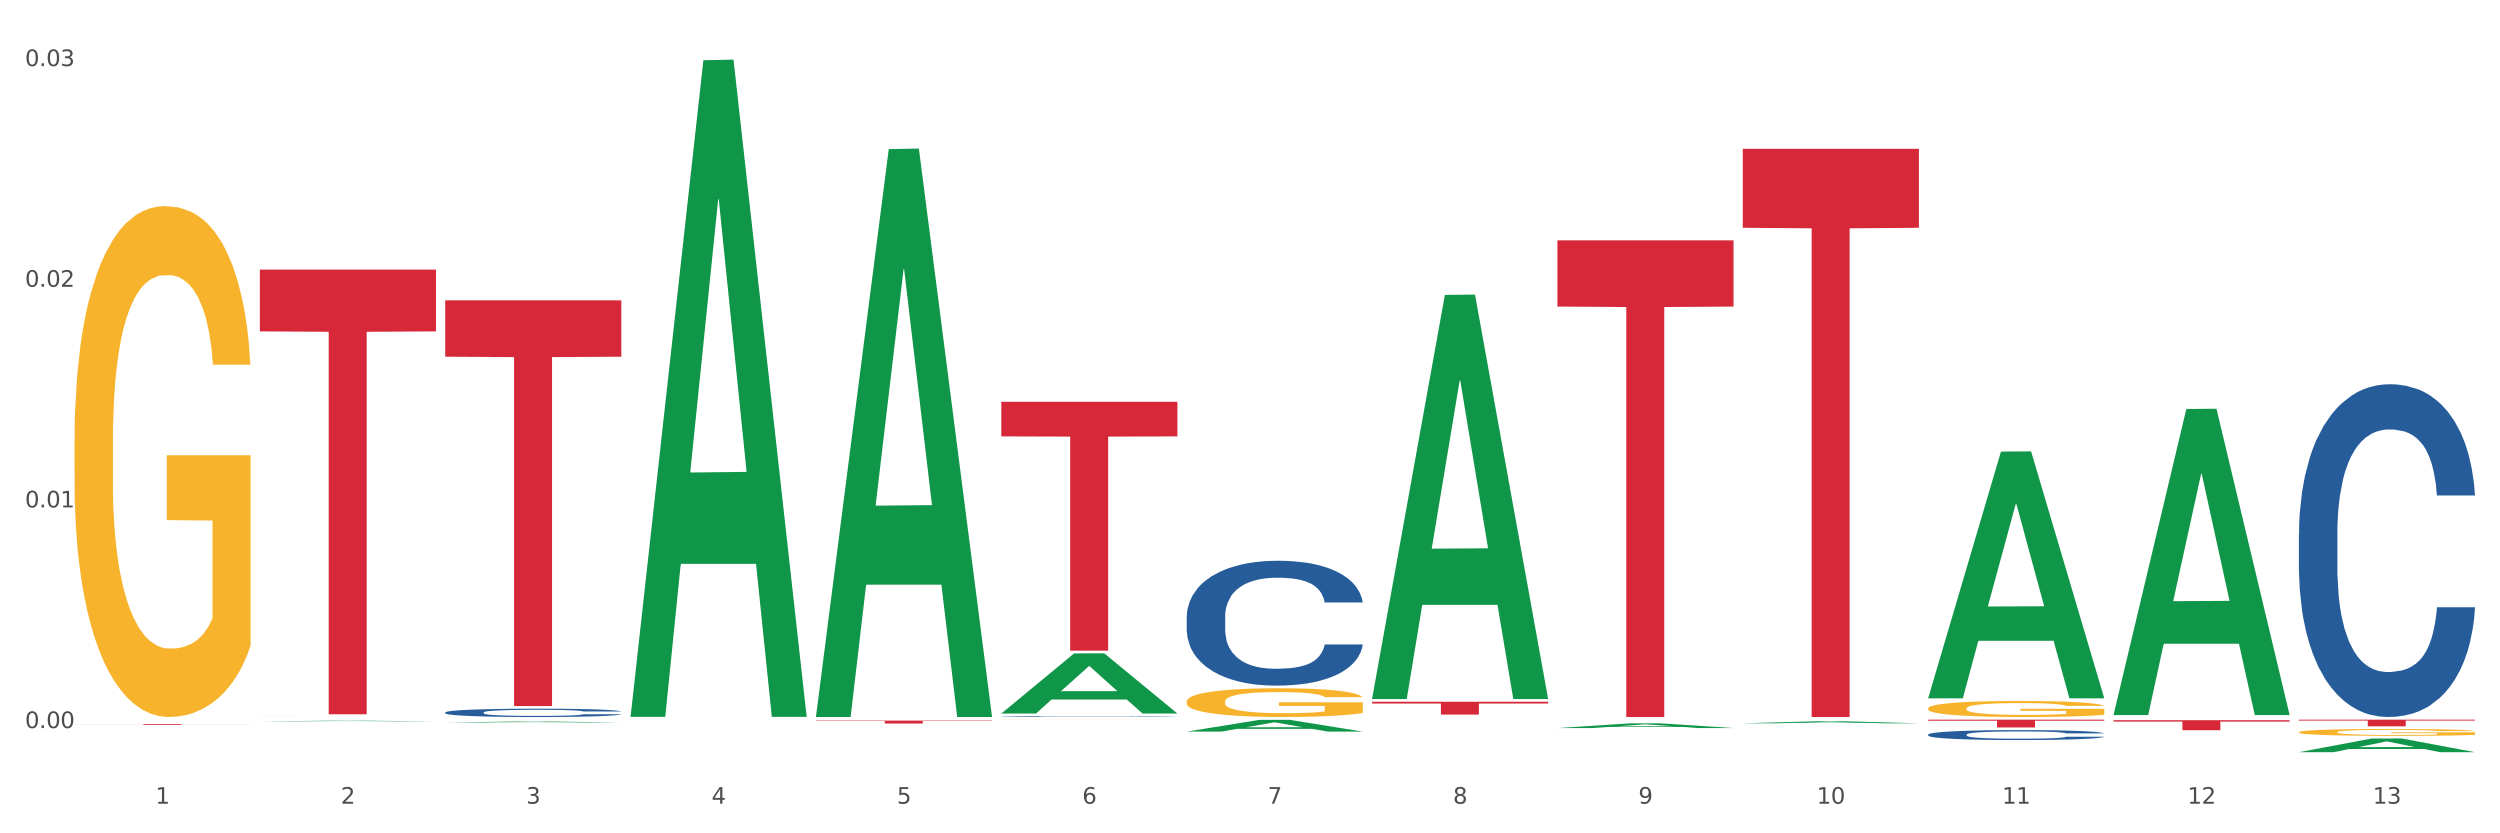 <?xml version="1.0" encoding="utf-8" standalone="no"?>
<!DOCTYPE svg PUBLIC "-//W3C//DTD SVG 1.1//EN"
  "http://www.w3.org/Graphics/SVG/1.1/DTD/svg11.dtd">
<svg xmlns:xlink="http://www.w3.org/1999/xlink" width="1080pt" height="360pt" viewBox="0 0 1080 360" xmlns="http://www.w3.org/2000/svg" version="1.1">
 <rect x="0" y="0" width="1080" height="360" fill="#333333" stroke="none"/>
 <defs>
  <style type="text/css">*{stroke-linejoin: round; stroke-linecap: butt}</style>
 </defs>
 <g id="figure_1">
  <g id="patch_1">
   <path d="M 0 360 
L 1080 360 
L 1080 0 
L 0 0 
z
" style="fill: #ffffff; stroke: #ffffff; stroke-linejoin: miter"/>
  </g>
  <g id="axes_1">
   <g id="matplotlib.axis_1">
    <g id="xtick_1">
     <g id="text_1">
      <!-- 1 -->
      <g style="fill: #4d4d4d" transform="translate(67.159 347.204) scale(0.096 -0.096)">
       <defs>
        <path id="DejaVuSans-31" d="M 794 531 
L 1825 531 
L 1825 4091 
L 703 3866 
L 703 4441 
L 1819 4666 
L 2450 4666 
L 2450 531 
L 3481 531 
L 3481 0 
L 794 0 
L 794 531 
z
" transform="scale(0.016)"/>
       </defs>
       <use xlink:href="#DejaVuSans-31"/>
      </g>
     </g>
    </g>
    <g id="xtick_2">
     <g id="text_2">
      <!-- 2 -->
      <g style="fill: #4d4d4d" transform="translate(147.238 347.204) scale(0.096 -0.096)">
       <defs>
        <path id="DejaVuSans-32" d="M 1228 531 
L 3431 531 
L 3431 0 
L 469 0 
L 469 531 
Q 828 903 1448 1529 
Q 2069 2156 2228 2338 
Q 2531 2678 2651 2914 
Q 2772 3150 2772 3378 
Q 2772 3750 2511 3984 
Q 2250 4219 1831 4219 
Q 1534 4219 1204 4116 
Q 875 4013 500 3803 
L 500 4441 
Q 881 4594 1212 4672 
Q 1544 4750 1819 4750 
Q 2544 4750 2975 4387 
Q 3406 4025 3406 3419 
Q 3406 3131 3298 2873 
Q 3191 2616 2906 2266 
Q 2828 2175 2409 1742 
Q 1991 1309 1228 531 
z
" transform="scale(0.016)"/>
       </defs>
       <use xlink:href="#DejaVuSans-32"/>
      </g>
     </g>
    </g>
    <g id="xtick_3">
     <g id="text_3">
      <!-- 3 -->
      <g style="fill: #4d4d4d" transform="translate(227.317 347.204) scale(0.096 -0.096)">
       <defs>
        <path id="DejaVuSans-33" d="M 2597 2516 
Q 3050 2419 3304 2112 
Q 3559 1806 3559 1356 
Q 3559 666 3084 287 
Q 2609 -91 1734 -91 
Q 1441 -91 1130 -33 
Q 819 25 488 141 
L 488 750 
Q 750 597 1062 519 
Q 1375 441 1716 441 
Q 2309 441 2620 675 
Q 2931 909 2931 1356 
Q 2931 1769 2642 2001 
Q 2353 2234 1838 2234 
L 1294 2234 
L 1294 2753 
L 1863 2753 
Q 2328 2753 2575 2939 
Q 2822 3125 2822 3475 
Q 2822 3834 2567 4026 
Q 2313 4219 1838 4219 
Q 1578 4219 1281 4162 
Q 984 4106 628 3988 
L 628 4550 
Q 988 4650 1302 4700 
Q 1616 4750 1894 4750 
Q 2613 4750 3031 4423 
Q 3450 4097 3450 3541 
Q 3450 3153 3228 2886 
Q 3006 2619 2597 2516 
z
" transform="scale(0.016)"/>
       </defs>
       <use xlink:href="#DejaVuSans-33"/>
      </g>
     </g>
    </g>
    <g id="xtick_4">
     <g id="text_4">
      <!-- 4 -->
      <g style="fill: #4d4d4d" transform="translate(307.396 347.204) scale(0.096 -0.096)">
       <defs>
        <path id="DejaVuSans-34" d="M 2419 4116 
L 825 1625 
L 2419 1625 
L 2419 4116 
z
M 2253 4666 
L 3047 4666 
L 3047 1625 
L 3713 1625 
L 3713 1100 
L 3047 1100 
L 3047 0 
L 2419 0 
L 2419 1100 
L 313 1100 
L 313 1709 
L 2253 4666 
z
" transform="scale(0.016)"/>
       </defs>
       <use xlink:href="#DejaVuSans-34"/>
      </g>
     </g>
    </g>
    <g id="xtick_5">
     <g id="text_5">
      <!-- 5 -->
      <g style="fill: #4d4d4d" transform="translate(387.475 347.204) scale(0.096 -0.096)">
       <defs>
        <path id="DejaVuSans-35" d="M 691 4666 
L 3169 4666 
L 3169 4134 
L 1269 4134 
L 1269 2991 
Q 1406 3038 1543 3061 
Q 1681 3084 1819 3084 
Q 2600 3084 3056 2656 
Q 3513 2228 3513 1497 
Q 3513 744 3044 326 
Q 2575 -91 1722 -91 
Q 1428 -91 1123 -41 
Q 819 9 494 109 
L 494 744 
Q 775 591 1075 516 
Q 1375 441 1709 441 
Q 2250 441 2565 725 
Q 2881 1009 2881 1497 
Q 2881 1984 2565 2268 
Q 2250 2553 1709 2553 
Q 1456 2553 1204 2497 
Q 953 2441 691 2322 
L 691 4666 
z
" transform="scale(0.016)"/>
       </defs>
       <use xlink:href="#DejaVuSans-35"/>
      </g>
     </g>
    </g>
    <g id="xtick_6">
     <g id="text_6">
      <!-- 6 -->
      <g style="fill: #4d4d4d" transform="translate(467.554 347.204) scale(0.096 -0.096)">
       <defs>
        <path id="DejaVuSans-36" d="M 2113 2584 
Q 1688 2584 1439 2293 
Q 1191 2003 1191 1497 
Q 1191 994 1439 701 
Q 1688 409 2113 409 
Q 2538 409 2786 701 
Q 3034 994 3034 1497 
Q 3034 2003 2786 2293 
Q 2538 2584 2113 2584 
z
M 3366 4563 
L 3366 3988 
Q 3128 4100 2886 4159 
Q 2644 4219 2406 4219 
Q 1781 4219 1451 3797 
Q 1122 3375 1075 2522 
Q 1259 2794 1537 2939 
Q 1816 3084 2150 3084 
Q 2853 3084 3261 2657 
Q 3669 2231 3669 1497 
Q 3669 778 3244 343 
Q 2819 -91 2113 -91 
Q 1303 -91 875 529 
Q 447 1150 447 2328 
Q 447 3434 972 4092 
Q 1497 4750 2381 4750 
Q 2619 4750 2861 4703 
Q 3103 4656 3366 4563 
z
" transform="scale(0.016)"/>
       </defs>
       <use xlink:href="#DejaVuSans-36"/>
      </g>
     </g>
    </g>
    <g id="xtick_7">
     <g id="text_7">
      <!-- 7 -->
      <g style="fill: #4d4d4d" transform="translate(547.634 347.204) scale(0.096 -0.096)">
       <defs>
        <path id="DejaVuSans-37" d="M 525 4666 
L 3525 4666 
L 3525 4397 
L 1831 0 
L 1172 0 
L 2766 4134 
L 525 4134 
L 525 4666 
z
" transform="scale(0.016)"/>
       </defs>
       <use xlink:href="#DejaVuSans-37"/>
      </g>
     </g>
    </g>
    <g id="xtick_8">
     <g id="text_8">
      <!-- 8 -->
      <g style="fill: #4d4d4d" transform="translate(627.713 347.204) scale(0.096 -0.096)">
       <defs>
        <path id="DejaVuSans-38" d="M 2034 2216 
Q 1584 2216 1326 1975 
Q 1069 1734 1069 1313 
Q 1069 891 1326 650 
Q 1584 409 2034 409 
Q 2484 409 2743 651 
Q 3003 894 3003 1313 
Q 3003 1734 2745 1975 
Q 2488 2216 2034 2216 
z
M 1403 2484 
Q 997 2584 770 2862 
Q 544 3141 544 3541 
Q 544 4100 942 4425 
Q 1341 4750 2034 4750 
Q 2731 4750 3128 4425 
Q 3525 4100 3525 3541 
Q 3525 3141 3298 2862 
Q 3072 2584 2669 2484 
Q 3125 2378 3379 2068 
Q 3634 1759 3634 1313 
Q 3634 634 3220 271 
Q 2806 -91 2034 -91 
Q 1263 -91 848 271 
Q 434 634 434 1313 
Q 434 1759 690 2068 
Q 947 2378 1403 2484 
z
M 1172 3481 
Q 1172 3119 1398 2916 
Q 1625 2713 2034 2713 
Q 2441 2713 2670 2916 
Q 2900 3119 2900 3481 
Q 2900 3844 2670 4047 
Q 2441 4250 2034 4250 
Q 1625 4250 1398 4047 
Q 1172 3844 1172 3481 
z
" transform="scale(0.016)"/>
       </defs>
       <use xlink:href="#DejaVuSans-38"/>
      </g>
     </g>
    </g>
    <g id="xtick_9">
     <g id="text_9">
      <!-- 9 -->
      <g style="fill: #4d4d4d" transform="translate(707.792 347.204) scale(0.096 -0.096)">
       <defs>
        <path id="DejaVuSans-39" d="M 703 97 
L 703 672 
Q 941 559 1184 500 
Q 1428 441 1663 441 
Q 2288 441 2617 861 
Q 2947 1281 2994 2138 
Q 2813 1869 2534 1725 
Q 2256 1581 1919 1581 
Q 1219 1581 811 2004 
Q 403 2428 403 3163 
Q 403 3881 828 4315 
Q 1253 4750 1959 4750 
Q 2769 4750 3195 4129 
Q 3622 3509 3622 2328 
Q 3622 1225 3098 567 
Q 2575 -91 1691 -91 
Q 1453 -91 1209 -44 
Q 966 3 703 97 
z
M 1959 2075 
Q 2384 2075 2632 2365 
Q 2881 2656 2881 3163 
Q 2881 3666 2632 3958 
Q 2384 4250 1959 4250 
Q 1534 4250 1286 3958 
Q 1038 3666 1038 3163 
Q 1038 2656 1286 2365 
Q 1534 2075 1959 2075 
z
" transform="scale(0.016)"/>
       </defs>
       <use xlink:href="#DejaVuSans-39"/>
      </g>
     </g>
    </g>
    <g id="xtick_10">
     <g id="text_10">
      <!-- 10 -->
      <g style="fill: #4d4d4d" transform="translate(784.817 347.204) scale(0.096 -0.096)">
       <defs>
        <path id="DejaVuSans-30" d="M 2034 4250 
Q 1547 4250 1301 3770 
Q 1056 3291 1056 2328 
Q 1056 1369 1301 889 
Q 1547 409 2034 409 
Q 2525 409 2770 889 
Q 3016 1369 3016 2328 
Q 3016 3291 2770 3770 
Q 2525 4250 2034 4250 
z
M 2034 4750 
Q 2819 4750 3233 4129 
Q 3647 3509 3647 2328 
Q 3647 1150 3233 529 
Q 2819 -91 2034 -91 
Q 1250 -91 836 529 
Q 422 1150 422 2328 
Q 422 3509 836 4129 
Q 1250 4750 2034 4750 
z
" transform="scale(0.016)"/>
       </defs>
       <use xlink:href="#DejaVuSans-31"/>
       <use xlink:href="#DejaVuSans-30" transform="translate(63.623 0)"/>
      </g>
     </g>
    </g>
    <g id="xtick_11">
     <g id="text_11">
      <!-- 11 -->
      <g style="fill: #4d4d4d" transform="translate(864.896 347.204) scale(0.096 -0.096)">
       <use xlink:href="#DejaVuSans-31"/>
       <use xlink:href="#DejaVuSans-31" transform="translate(63.623 0)"/>
      </g>
     </g>
    </g>
    <g id="xtick_12">
     <g id="text_12">
      <!-- 12 -->
      <g style="fill: #4d4d4d" transform="translate(944.975 347.204) scale(0.096 -0.096)">
       <use xlink:href="#DejaVuSans-31"/>
       <use xlink:href="#DejaVuSans-32" transform="translate(63.623 0)"/>
      </g>
     </g>
    </g>
    <g id="xtick_13">
     <g id="text_13">
      <!-- 13 -->
      <g style="fill: #4d4d4d" transform="translate(1025.054 347.204) scale(0.096 -0.096)">
       <use xlink:href="#DejaVuSans-31"/>
       <use xlink:href="#DejaVuSans-33" transform="translate(63.623 0)"/>
      </g>
     </g>
    </g>
    <g id="xtick_14"/>
    <g id="xtick_15"/>
    <g id="xtick_16"/>
    <g id="xtick_17"/>
    <g id="xtick_18"/>
    <g id="xtick_19"/>
    <g id="xtick_20"/>
    <g id="xtick_21"/>
    <g id="xtick_22"/>
    <g id="xtick_23"/>
    <g id="xtick_24"/>
    <g id="xtick_25"/>
   </g>
   <g id="matplotlib.axis_2">
    <g id="ytick_1">
     <g id="text_14">
      <!-- 0.00 -->
      <g style="fill: #4d4d4d" transform="translate(10.8 314.535) scale(0.096 -0.096)">
       <defs>
        <path id="DejaVuSans-2e" d="M 684 794 
L 1344 794 
L 1344 0 
L 684 0 
L 684 794 
z
" transform="scale(0.016)"/>
       </defs>
       <use xlink:href="#DejaVuSans-30"/>
       <use xlink:href="#DejaVuSans-2e" transform="translate(63.623 0)"/>
       <use xlink:href="#DejaVuSans-30" transform="translate(95.41 0)"/>
       <use xlink:href="#DejaVuSans-30" transform="translate(159.033 0)"/>
      </g>
     </g>
    </g>
    <g id="ytick_2">
     <g id="text_15">
      <!-- 0.01 -->
      <g style="fill: #4d4d4d" transform="translate(10.8 219.21) scale(0.096 -0.096)">
       <use xlink:href="#DejaVuSans-30"/>
       <use xlink:href="#DejaVuSans-2e" transform="translate(63.623 0)"/>
       <use xlink:href="#DejaVuSans-30" transform="translate(95.41 0)"/>
       <use xlink:href="#DejaVuSans-31" transform="translate(159.033 0)"/>
      </g>
     </g>
    </g>
    <g id="ytick_3">
     <g id="text_16">
      <!-- 0.02 -->
      <g style="fill: #4d4d4d" transform="translate(10.8 123.885) scale(0.096 -0.096)">
       <use xlink:href="#DejaVuSans-30"/>
       <use xlink:href="#DejaVuSans-2e" transform="translate(63.623 0)"/>
       <use xlink:href="#DejaVuSans-30" transform="translate(95.41 0)"/>
       <use xlink:href="#DejaVuSans-32" transform="translate(159.033 0)"/>
      </g>
     </g>
    </g>
    <g id="ytick_4">
     <g id="text_17">
      <!-- 0.03 -->
      <g style="fill: #4d4d4d" transform="translate(10.8 28.56) scale(0.096 -0.096)">
       <use xlink:href="#DejaVuSans-30"/>
       <use xlink:href="#DejaVuSans-2e" transform="translate(63.623 0)"/>
       <use xlink:href="#DejaVuSans-30" transform="translate(95.41 0)"/>
       <use xlink:href="#DejaVuSans-33" transform="translate(159.033 0)"/>
      </g>
     </g>
    </g>
    <g id="ytick_5"/>
    <g id="ytick_6"/>
    <g id="ytick_7"/>
   </g>
   <g id="PolyCollection_1">
    <path d="M 112.254 311.642 
L 112.333 311.642 
L 143.704 311.337 
L 156.723 311.337 
L 188.329 311.642 
L 173.271 311.642 
L 166.448 311.571 
L 134.057 311.571 
L 133.822 311.572 
L 127.234 311.642 
L 112.254 311.642 
L 112.254 311.642 
L 138.135 311.529 
L 162.37 311.528 
L 150.37 311.402 
L 150.213 311.401 
L 150.056 311.402 
L 138.057 311.528 
L 138.135 311.529 
L 112.254 311.642 
z
" clip-path="url(#pd99cf108cb)" style="fill: #109648"/>
    <path d="M 512.65 266.483 
L 512.74 266.434 
L 512.74 265.054 
L 513.01 263.182 
L 513.999 259.734 
L 515.258 257.123 
L 517.416 254.068 
L 518.585 252.788 
L 520.114 251.359 
L 523.261 249.043 
L 526.858 247.073 
L 529.376 245.989 
L 531.264 245.299 
L 535.49 244.068 
L 537.918 243.526 
L 540.436 243.082 
L 542.594 242.787 
L 546.191 242.442 
L 549.069 242.294 
L 552.396 242.245 
L 555.184 242.294 
L 558.871 242.491 
L 564.266 243.082 
L 566.334 243.427 
L 569.122 244.019 
L 571.999 244.807 
L 574.337 245.595 
L 577.035 246.728 
L 579.823 248.206 
L 582.52 250.078 
L 584.409 251.802 
L 585.937 253.625 
L 587.286 255.842 
L 588.275 258.256 
L 588.725 260.276 
L 572.269 260.276 
L 571.819 258.453 
L 570.92 256.482 
L 570.021 255.152 
L 569.032 254.068 
L 567.503 252.837 
L 566.154 252.049 
L 563.906 251.113 
L 561.838 250.521 
L 560.129 250.177 
L 558.061 249.881 
L 553.655 249.585 
L 550.508 249.585 
L 548.529 249.684 
L 546.101 249.93 
L 544.033 250.275 
L 541.605 250.866 
L 539.717 251.507 
L 537.828 252.344 
L 536.749 252.935 
L 535.131 254.019 
L 534.052 254.906 
L 532.613 256.433 
L 531.804 257.517 
L 530.365 260.325 
L 529.735 262.394 
L 529.466 263.823 
L 529.286 265.399 
L 529.286 273.085 
L 529.825 276.533 
L 530.275 278.011 
L 530.994 279.686 
L 532.343 281.854 
L 534.321 283.972 
L 536.39 285.499 
L 538.098 286.435 
L 539.717 287.125 
L 541.335 287.667 
L 543.314 288.159 
L 544.932 288.455 
L 547.36 288.751 
L 550.238 288.898 
L 552.486 288.898 
L 557.072 288.652 
L 559.14 288.406 
L 561.119 288.061 
L 563.277 287.519 
L 564.985 286.928 
L 565.974 286.485 
L 567.593 285.548 
L 568.852 284.563 
L 569.931 283.43 
L 570.65 282.445 
L 571.46 280.967 
L 572.089 279.292 
L 572.269 278.405 
L 588.725 278.405 
L 588.365 280.179 
L 587.736 281.903 
L 586.477 284.218 
L 585.488 285.548 
L 583.959 287.174 
L 582.341 288.554 
L 580.092 290.081 
L 578.024 291.214 
L 575.866 292.199 
L 573.528 293.086 
L 569.302 294.318 
L 567.773 294.662 
L 564.536 295.254 
L 562.018 295.598 
L 558.331 295.943 
L 554.554 296.14 
L 550.598 296.19 
L 547.091 296.091 
L 543.224 295.795 
L 540.796 295.5 
L 538.098 295.057 
L 534.951 294.367 
L 531.983 293.529 
L 529.196 292.544 
L 526.588 291.411 
L 524.16 290.13 
L 521.013 288.012 
L 518.675 285.943 
L 516.966 284.021 
L 515.797 282.396 
L 514.628 280.326 
L 513.999 278.898 
L 513.01 275.449 
L 512.65 272.247 
L 512.65 266.483 
z
" clip-path="url(#pd99cf108cb)" style="fill: #255c99"/>
    <path d="M 432.571 309.556 
L 432.661 309.556 
L 432.661 309.547 
L 432.93 309.535 
L 433.92 309.513 
L 435.179 309.496 
L 437.337 309.476 
L 438.506 309.468 
L 440.034 309.459 
L 443.182 309.444 
L 446.779 309.431 
L 449.297 309.424 
L 451.185 309.42 
L 455.411 309.412 
L 457.839 309.408 
L 460.357 309.405 
L 462.515 309.403 
L 466.112 309.401 
L 468.99 309.4 
L 472.317 309.4 
L 475.105 309.4 
L 478.791 309.402 
L 484.187 309.405 
L 486.255 309.408 
L 489.043 309.411 
L 491.92 309.416 
L 494.258 309.422 
L 496.956 309.429 
L 499.744 309.438 
L 502.441 309.45 
L 504.33 309.462 
L 505.858 309.473 
L 507.207 309.488 
L 508.196 309.503 
L 508.646 309.516 
L 492.19 309.516 
L 491.74 309.504 
L 490.841 309.492 
L 489.942 309.483 
L 488.953 309.476 
L 487.424 309.468 
L 486.075 309.463 
L 483.827 309.457 
L 481.759 309.453 
L 480.05 309.451 
L 477.982 309.449 
L 473.576 309.447 
L 470.429 309.447 
L 468.45 309.448 
L 466.022 309.449 
L 463.954 309.452 
L 461.526 309.455 
L 459.638 309.46 
L 457.749 309.465 
L 456.67 309.469 
L 455.052 309.476 
L 453.973 309.481 
L 452.534 309.491 
L 451.724 309.498 
L 450.286 309.516 
L 449.656 309.53 
L 449.386 309.539 
L 449.207 309.549 
L 449.207 309.599 
L 449.746 309.621 
L 450.196 309.63 
L 450.915 309.641 
L 452.264 309.655 
L 454.242 309.669 
L 456.311 309.678 
L 458.019 309.684 
L 459.638 309.689 
L 461.256 309.692 
L 463.235 309.696 
L 464.853 309.697 
L 467.281 309.699 
L 470.159 309.7 
L 472.407 309.7 
L 476.993 309.699 
L 479.061 309.697 
L 481.039 309.695 
L 483.198 309.691 
L 484.906 309.688 
L 485.895 309.685 
L 487.514 309.679 
L 488.773 309.672 
L 489.852 309.665 
L 490.571 309.659 
L 491.381 309.649 
L 492.01 309.638 
L 492.19 309.633 
L 508.646 309.633 
L 508.286 309.644 
L 507.657 309.655 
L 506.398 309.67 
L 505.409 309.679 
L 503.88 309.689 
L 502.261 309.698 
L 500.013 309.708 
L 497.945 309.715 
L 495.787 309.722 
L 493.449 309.727 
L 489.222 309.735 
L 487.694 309.737 
L 484.457 309.741 
L 481.939 309.743 
L 478.252 309.746 
L 474.475 309.747 
L 470.518 309.747 
L 467.011 309.747 
L 463.145 309.745 
L 460.717 309.743 
L 458.019 309.74 
L 454.872 309.736 
L 451.904 309.73 
L 449.117 309.724 
L 446.509 309.717 
L 444.081 309.708 
L 440.934 309.695 
L 438.596 309.681 
L 436.887 309.669 
L 435.718 309.658 
L 434.549 309.645 
L 433.92 309.636 
L 432.93 309.614 
L 432.571 309.593 
L 432.571 309.556 
z
" clip-path="url(#pd99cf108cb)" style="fill: #255c99"/>
    <path d="M 32.175 312.79 
L 108.25 312.79 
L 108.25 312.839 
L 78.325 312.839 
L 78.325 313.146 
L 61.92 313.146 
L 61.92 312.839 
L 32.175 312.839 
L 32.175 312.79 
L 32.175 312.79 
z
" clip-path="url(#pd99cf108cb)" style="fill: #d62839"/>
    <path d="M 112.254 116.457 
L 188.329 116.457 
L 188.329 143.155 
L 158.404 143.335 
L 158.404 308.572 
L 141.999 308.572 
L 141.999 143.335 
L 112.254 143.155 
L 112.254 116.637 
L 112.254 116.457 
z
" clip-path="url(#pd99cf108cb)" style="fill: #d62839"/>
    <path d="M 192.333 129.741 
L 268.408 129.741 
L 268.408 154.098 
L 238.483 154.262 
L 238.483 305.013 
L 222.078 305.013 
L 222.078 154.262 
L 192.333 154.098 
L 192.333 129.905 
L 192.333 129.741 
z
" clip-path="url(#pd99cf108cb)" style="fill: #d62839"/>
    <path d="M 352.492 311.309 
L 428.567 311.309 
L 428.567 311.484 
L 398.641 311.485 
L 398.641 312.568 
L 382.237 312.568 
L 382.237 311.485 
L 352.492 311.484 
L 352.492 311.31 
L 352.492 311.309 
z
" clip-path="url(#pd99cf108cb)" style="fill: #d62839"/>
    <path d="M 432.571 173.573 
L 508.646 173.573 
L 508.646 188.516 
L 478.721 188.617 
L 478.721 281.098 
L 462.316 281.098 
L 462.316 188.617 
L 432.571 188.516 
L 432.571 173.674 
L 432.571 173.573 
z
" clip-path="url(#pd99cf108cb)" style="fill: #d62839"/>
    <path d="M 592.729 303.145 
L 668.804 303.145 
L 668.804 303.92 
L 638.879 303.926 
L 638.879 308.722 
L 622.474 308.722 
L 622.474 303.926 
L 592.729 303.92 
L 592.729 303.151 
L 592.729 303.145 
z
" clip-path="url(#pd99cf108cb)" style="fill: #d62839"/>
    <path d="M 32.175 191.02 
L 32.265 190.818 
L 32.265 183.562 
L 32.444 177.313 
L 33.343 162.195 
L 34.69 149.697 
L 35.678 143.045 
L 36.666 137.603 
L 37.833 132.16 
L 39.271 126.516 
L 41.875 118.252 
L 43.492 114.018 
L 45.468 109.584 
L 49.061 103.133 
L 51.665 99.505 
L 54.36 96.481 
L 58.761 92.853 
L 61.635 91.241 
L 64.689 90.031 
L 68.371 89.225 
L 71.156 89.023 
L 77.263 89.628 
L 82.473 91.442 
L 84.988 92.853 
L 88.221 95.272 
L 89.927 96.885 
L 92.712 100.11 
L 95.586 104.343 
L 97.562 107.971 
L 100.526 114.825 
L 102.771 121.678 
L 104.837 130.144 
L 105.915 135.99 
L 106.723 141.433 
L 107.442 147.681 
L 108.16 157.559 
L 91.993 157.559 
L 91.365 150.503 
L 90.377 143.851 
L 88.939 137.401 
L 87.682 133.37 
L 85.526 128.33 
L 83.55 125.105 
L 81.485 122.686 
L 78.97 120.67 
L 76.994 119.663 
L 74.209 118.856 
L 68.731 119.058 
L 65.048 120.67 
L 62.533 122.686 
L 60.917 124.5 
L 59.479 126.516 
L 57.863 129.338 
L 55.977 133.571 
L 54.629 137.401 
L 53.282 142.239 
L 52.204 147.077 
L 51.216 152.721 
L 50.408 158.768 
L 49.779 165.017 
L 49.24 172.677 
L 48.791 185.376 
L 48.791 212.992 
L 48.971 219.24 
L 49.42 227.505 
L 49.959 233.754 
L 50.857 241.212 
L 51.665 246.251 
L 53.192 253.508 
L 54.899 259.555 
L 56.246 263.385 
L 57.593 266.61 
L 59.929 271.045 
L 62.533 274.673 
L 64.779 276.891 
L 67.832 278.906 
L 69.898 279.713 
L 71.695 280.116 
L 76.096 280.116 
L 79.239 279.511 
L 82.742 278.1 
L 85.437 276.286 
L 87.682 274.069 
L 90.197 270.44 
L 91.814 267.013 
L 91.814 224.884 
L 72.054 224.683 
L 72.054 196.664 
L 108.25 196.664 
L 108.25 278.906 
L 106.723 283.139 
L 105.017 286.969 
L 103.22 290.396 
L 100.526 294.629 
L 97.292 298.661 
L 94.418 301.483 
L 91.365 303.902 
L 87.772 306.119 
L 83.101 308.135 
L 80.227 308.941 
L 76.635 309.546 
L 72.413 309.747 
L 68.731 309.344 
L 65.138 308.336 
L 61.366 306.522 
L 57.683 303.902 
L 54.899 301.281 
L 52.114 298.056 
L 49.15 293.823 
L 46.815 289.791 
L 45.019 286.163 
L 43.043 281.527 
L 40.887 275.48 
L 39.271 270.037 
L 37.833 264.393 
L 36.307 257.136 
L 35.229 250.888 
L 34.151 243.026 
L 33.522 237.18 
L 32.804 228.11 
L 32.265 215.41 
L 32.175 191.02 
z
" clip-path="url(#pd99cf108cb)" style="fill: #f7b32b"/>
    <path d="M 672.808 103.825 
L 748.883 103.825 
L 748.883 132.442 
L 718.958 132.635 
L 718.958 309.747 
L 702.553 309.747 
L 702.553 132.635 
L 672.808 132.442 
L 672.808 104.018 
L 672.808 103.825 
z
" clip-path="url(#pd99cf108cb)" style="fill: #d62839"/>
    <path d="M 752.887 64.296 
L 828.963 64.296 
L 828.963 98.406 
L 799.037 98.637 
L 799.037 309.747 
L 782.632 309.747 
L 782.632 98.637 
L 752.887 98.406 
L 752.887 64.527 
L 752.887 64.296 
z
" clip-path="url(#pd99cf108cb)" style="fill: #d62839"/>
    <path d="M 832.967 310.888 
L 909.042 310.888 
L 909.042 311.357 
L 879.116 311.36 
L 879.116 314.263 
L 862.712 314.263 
L 862.712 311.36 
L 832.967 311.357 
L 832.967 310.891 
L 832.967 310.888 
z
" clip-path="url(#pd99cf108cb)" style="fill: #d62839"/>
    <path d="M 913.046 311.124 
L 989.121 311.124 
L 989.121 311.725 
L 959.196 311.729 
L 959.196 315.447 
L 942.791 315.447 
L 942.791 311.729 
L 913.046 311.725 
L 913.046 311.128 
L 913.046 311.124 
z
" clip-path="url(#pd99cf108cb)" style="fill: #d62839"/>
    <path d="M 993.125 310.888 
L 1069.2 310.888 
L 1069.2 311.289 
L 1039.275 311.291 
L 1039.275 313.773 
L 1022.87 313.773 
L 1022.87 311.291 
L 993.125 311.289 
L 993.125 310.89 
L 993.125 310.888 
z
" clip-path="url(#pd99cf108cb)" style="fill: #d62839"/>
    <path d="M 112.254 309.729 
L 112.344 309.729 
L 112.344 309.728 
L 112.524 309.727 
L 113.422 309.724 
L 114.769 309.722 
L 115.757 309.721 
L 116.745 309.72 
L 117.913 309.72 
L 119.35 309.719 
L 121.954 309.717 
L 123.571 309.717 
L 125.547 309.716 
L 129.14 309.715 
L 131.744 309.714 
L 134.439 309.714 
L 138.84 309.713 
L 141.714 309.713 
L 144.768 309.713 
L 148.45 309.713 
L 151.235 309.713 
L 157.342 309.713 
L 162.552 309.713 
L 165.067 309.713 
L 168.3 309.714 
L 170.007 309.714 
L 172.791 309.715 
L 175.665 309.715 
L 177.641 309.716 
L 180.605 309.717 
L 182.85 309.718 
L 184.916 309.719 
L 185.994 309.72 
L 186.802 309.721 
L 187.521 309.722 
L 188.24 309.724 
L 172.072 309.724 
L 171.444 309.722 
L 170.456 309.721 
L 169.019 309.72 
L 167.761 309.72 
L 165.606 309.719 
L 163.63 309.718 
L 161.564 309.718 
L 159.049 309.718 
L 157.073 309.718 
L 154.289 309.717 
L 148.81 309.718 
L 145.127 309.718 
L 142.612 309.718 
L 140.996 309.718 
L 139.559 309.719 
L 137.942 309.719 
L 136.056 309.72 
L 134.708 309.72 
L 133.361 309.721 
L 132.283 309.722 
L 131.295 309.723 
L 130.487 309.724 
L 129.858 309.725 
L 129.319 309.726 
L 128.87 309.728 
L 128.87 309.732 
L 129.05 309.733 
L 129.499 309.734 
L 130.038 309.735 
L 130.936 309.737 
L 131.744 309.737 
L 133.271 309.739 
L 134.978 309.739 
L 136.325 309.74 
L 137.672 309.741 
L 140.008 309.741 
L 142.612 309.742 
L 144.858 309.742 
L 147.912 309.742 
L 149.977 309.743 
L 151.774 309.743 
L 156.175 309.743 
L 159.318 309.743 
L 162.821 309.742 
L 165.516 309.742 
L 167.761 309.742 
L 170.276 309.741 
L 171.893 309.741 
L 171.893 309.734 
L 152.133 309.734 
L 152.133 309.73 
L 188.329 309.73 
L 188.329 309.742 
L 186.802 309.743 
L 185.096 309.744 
L 183.3 309.744 
L 180.605 309.745 
L 177.372 309.746 
L 174.497 309.746 
L 171.444 309.746 
L 167.851 309.747 
L 163.181 309.747 
L 160.306 309.747 
L 156.714 309.747 
L 152.492 309.747 
L 148.81 309.747 
L 145.217 309.747 
L 141.445 309.747 
L 137.762 309.746 
L 134.978 309.746 
L 132.194 309.745 
L 129.23 309.745 
L 126.894 309.744 
L 125.098 309.744 
L 123.122 309.743 
L 120.966 309.742 
L 119.35 309.741 
L 117.913 309.74 
L 116.386 309.739 
L 115.308 309.738 
L 114.23 309.737 
L 113.601 309.736 
L 112.883 309.735 
L 112.344 309.733 
L 112.254 309.729 
z
" clip-path="url(#pd99cf108cb)" style="fill: #f7b32b"/>
    <path d="M 432.571 310.913 
L 432.661 310.913 
L 432.661 310.911 
L 432.84 310.91 
L 433.738 310.906 
L 435.086 310.903 
L 436.074 310.901 
L 437.062 310.9 
L 438.229 310.899 
L 439.666 310.897 
L 442.271 310.895 
L 443.888 310.894 
L 445.864 310.893 
L 449.456 310.891 
L 452.061 310.89 
L 454.756 310.89 
L 459.157 310.889 
L 462.031 310.888 
L 465.085 310.888 
L 468.767 310.888 
L 471.551 310.888 
L 477.659 310.888 
L 482.868 310.888 
L 485.383 310.889 
L 488.617 310.889 
L 490.323 310.89 
L 493.108 310.891 
L 495.982 310.892 
L 497.958 310.893 
L 500.922 310.894 
L 503.167 310.896 
L 505.233 310.898 
L 506.311 310.9 
L 507.119 310.901 
L 507.838 310.902 
L 508.556 310.905 
L 492.389 310.905 
L 491.76 310.903 
L 490.772 310.902 
L 489.335 310.9 
L 488.078 310.899 
L 485.922 310.898 
L 483.946 310.897 
L 481.88 310.896 
L 479.366 310.896 
L 477.39 310.895 
L 474.605 310.895 
L 469.126 310.895 
L 465.444 310.896 
L 462.929 310.896 
L 461.312 310.897 
L 459.875 310.897 
L 458.258 310.898 
L 456.372 310.899 
L 455.025 310.9 
L 453.678 310.901 
L 452.6 310.902 
L 451.612 310.904 
L 450.804 310.905 
L 450.175 310.907 
L 449.636 310.909 
L 449.187 310.912 
L 449.187 310.919 
L 449.367 310.92 
L 449.816 310.922 
L 450.355 310.924 
L 451.253 310.926 
L 452.061 310.927 
L 453.588 310.929 
L 455.295 310.931 
L 456.642 310.931 
L 457.989 310.932 
L 460.324 310.933 
L 462.929 310.934 
L 465.174 310.935 
L 468.228 310.935 
L 470.294 310.936 
L 472.09 310.936 
L 476.491 310.936 
L 479.635 310.936 
L 483.138 310.935 
L 485.832 310.935 
L 488.078 310.934 
L 490.593 310.933 
L 492.209 310.932 
L 492.209 310.922 
L 472.45 310.922 
L 472.45 310.915 
L 508.646 310.915 
L 508.646 310.935 
L 507.119 310.936 
L 505.413 310.937 
L 503.616 310.938 
L 500.922 310.939 
L 497.688 310.94 
L 494.814 310.941 
L 491.76 310.942 
L 488.168 310.942 
L 483.497 310.943 
L 480.623 310.943 
L 477.03 310.943 
L 472.809 310.943 
L 469.126 310.943 
L 465.534 310.943 
L 461.761 310.942 
L 458.079 310.942 
L 455.295 310.941 
L 452.51 310.94 
L 449.546 310.939 
L 447.211 310.938 
L 445.415 310.937 
L 443.439 310.936 
L 441.283 310.935 
L 439.666 310.933 
L 438.229 310.932 
L 436.702 310.93 
L 435.625 310.928 
L 434.547 310.926 
L 433.918 310.925 
L 433.199 310.923 
L 432.661 310.919 
L 432.571 310.913 
z
" clip-path="url(#pd99cf108cb)" style="fill: #f7b32b"/>
    <path d="M 512.65 303.068 
L 512.74 303.057 
L 512.74 302.649 
L 512.919 302.297 
L 513.818 301.446 
L 515.165 300.743 
L 516.153 300.369 
L 517.141 300.063 
L 518.308 299.757 
L 519.745 299.439 
L 522.35 298.974 
L 523.967 298.736 
L 525.943 298.487 
L 529.536 298.124 
L 532.14 297.92 
L 534.835 297.75 
L 539.236 297.546 
L 542.11 297.455 
L 545.164 297.387 
L 548.846 297.341 
L 551.631 297.33 
L 557.738 297.364 
L 562.948 297.466 
L 565.462 297.546 
L 568.696 297.682 
L 570.402 297.772 
L 573.187 297.954 
L 576.061 298.192 
L 578.037 298.396 
L 581.001 298.782 
L 583.246 299.167 
L 585.312 299.643 
L 586.39 299.972 
L 587.198 300.278 
L 587.917 300.63 
L 588.635 301.186 
L 572.468 301.186 
L 571.839 300.789 
L 570.851 300.415 
L 569.414 300.052 
L 568.157 299.825 
L 566.001 299.541 
L 564.025 299.36 
L 561.96 299.224 
L 559.445 299.11 
L 557.469 299.054 
L 554.684 299.008 
L 549.206 299.02 
L 545.523 299.11 
L 543.008 299.224 
L 541.391 299.326 
L 539.954 299.439 
L 538.338 299.598 
L 536.451 299.836 
L 535.104 300.052 
L 533.757 300.324 
L 532.679 300.596 
L 531.691 300.914 
L 530.883 301.254 
L 530.254 301.605 
L 529.715 302.036 
L 529.266 302.751 
L 529.266 304.304 
L 529.446 304.656 
L 529.895 305.121 
L 530.434 305.472 
L 531.332 305.892 
L 532.14 306.175 
L 533.667 306.583 
L 535.374 306.924 
L 536.721 307.139 
L 538.068 307.321 
L 540.403 307.57 
L 543.008 307.774 
L 545.254 307.899 
L 548.307 308.012 
L 550.373 308.058 
L 552.169 308.08 
L 556.571 308.08 
L 559.714 308.046 
L 563.217 307.967 
L 565.912 307.865 
L 568.157 307.74 
L 570.672 307.536 
L 572.289 307.343 
L 572.289 304.973 
L 552.529 304.962 
L 552.529 303.386 
L 588.725 303.386 
L 588.725 308.012 
L 587.198 308.25 
L 585.492 308.466 
L 583.695 308.659 
L 581.001 308.897 
L 577.767 309.124 
L 574.893 309.282 
L 571.839 309.418 
L 568.247 309.543 
L 563.576 309.657 
L 560.702 309.702 
L 557.109 309.736 
L 552.888 309.747 
L 549.206 309.725 
L 545.613 309.668 
L 541.841 309.566 
L 538.158 309.418 
L 535.374 309.271 
L 532.589 309.09 
L 529.625 308.851 
L 527.29 308.625 
L 525.494 308.421 
L 523.518 308.16 
L 521.362 307.819 
L 519.745 307.513 
L 518.308 307.196 
L 516.781 306.788 
L 515.704 306.436 
L 514.626 305.994 
L 513.997 305.665 
L 513.279 305.155 
L 512.74 304.44 
L 512.65 303.068 
z
" clip-path="url(#pd99cf108cb)" style="fill: #f7b32b"/>
    <path d="M 832.967 306.018 
L 833.056 306.011 
L 833.056 305.783 
L 833.236 305.587 
L 834.134 305.112 
L 835.481 304.72 
L 836.469 304.511 
L 837.457 304.34 
L 838.625 304.169 
L 840.062 303.992 
L 842.667 303.732 
L 844.283 303.599 
L 846.259 303.46 
L 849.852 303.257 
L 852.457 303.143 
L 855.151 303.048 
L 859.552 302.934 
L 862.427 302.883 
L 865.48 302.845 
L 869.163 302.82 
L 871.947 302.814 
L 878.055 302.833 
L 883.264 302.89 
L 885.779 302.934 
L 889.012 303.01 
L 890.719 303.061 
L 893.503 303.162 
L 896.377 303.295 
L 898.353 303.409 
L 901.317 303.624 
L 903.563 303.84 
L 905.629 304.105 
L 906.706 304.289 
L 907.515 304.46 
L 908.233 304.656 
L 908.952 304.967 
L 892.785 304.967 
L 892.156 304.745 
L 891.168 304.536 
L 889.731 304.333 
L 888.474 304.207 
L 886.318 304.049 
L 884.342 303.947 
L 882.276 303.871 
L 879.761 303.808 
L 877.785 303.776 
L 875.001 303.751 
L 869.522 303.757 
L 865.84 303.808 
L 863.325 303.871 
L 861.708 303.928 
L 860.271 303.992 
L 858.654 304.08 
L 856.768 304.213 
L 855.421 304.333 
L 854.074 304.485 
L 852.996 304.637 
L 852.008 304.815 
L 851.199 305.005 
L 850.571 305.201 
L 850.032 305.442 
L 849.583 305.84 
L 849.583 306.708 
L 849.762 306.904 
L 850.211 307.164 
L 850.75 307.36 
L 851.648 307.594 
L 852.457 307.753 
L 853.984 307.981 
L 855.69 308.171 
L 857.038 308.291 
L 858.385 308.392 
L 860.72 308.532 
L 863.325 308.646 
L 865.57 308.715 
L 868.624 308.778 
L 870.69 308.804 
L 872.486 308.816 
L 876.887 308.816 
L 880.031 308.797 
L 883.534 308.753 
L 886.228 308.696 
L 888.474 308.627 
L 890.988 308.513 
L 892.605 308.405 
L 892.605 307.082 
L 872.845 307.075 
L 872.845 306.195 
L 909.042 306.195 
L 909.042 308.778 
L 907.515 308.911 
L 905.808 309.032 
L 904.012 309.139 
L 901.317 309.272 
L 898.084 309.399 
L 895.21 309.488 
L 892.156 309.564 
L 888.563 309.633 
L 883.893 309.697 
L 881.019 309.722 
L 877.426 309.741 
L 873.205 309.747 
L 869.522 309.735 
L 865.929 309.703 
L 862.157 309.646 
L 858.475 309.564 
L 855.69 309.481 
L 852.906 309.38 
L 849.942 309.247 
L 847.607 309.12 
L 845.81 309.006 
L 843.834 308.861 
L 841.679 308.671 
L 840.062 308.5 
L 838.625 308.323 
L 837.098 308.095 
L 836.02 307.898 
L 834.942 307.651 
L 834.314 307.468 
L 833.595 307.183 
L 833.056 306.784 
L 832.967 306.018 
z
" clip-path="url(#pd99cf108cb)" style="fill: #f7b32b"/>
    <path d="M 993.125 316.289 
L 993.215 316.286 
L 993.215 316.188 
L 993.394 316.104 
L 994.292 315.9 
L 995.64 315.732 
L 996.628 315.642 
L 997.616 315.569 
L 998.783 315.495 
L 1000.22 315.419 
L 1002.825 315.308 
L 1004.442 315.251 
L 1006.418 315.191 
L 1010.01 315.104 
L 1012.615 315.055 
L 1015.31 315.014 
L 1019.711 314.965 
L 1022.585 314.944 
L 1025.639 314.927 
L 1029.321 314.916 
L 1032.105 314.914 
L 1038.213 314.922 
L 1043.422 314.946 
L 1045.937 314.965 
L 1049.171 314.998 
L 1050.877 315.02 
L 1053.662 315.063 
L 1056.536 315.12 
L 1058.512 315.169 
L 1061.476 315.262 
L 1063.721 315.354 
L 1065.787 315.468 
L 1066.865 315.547 
L 1067.673 315.62 
L 1068.392 315.705 
L 1069.11 315.838 
L 1052.943 315.838 
L 1052.314 315.743 
L 1051.326 315.653 
L 1049.889 315.566 
L 1048.632 315.512 
L 1046.476 315.444 
L 1044.5 315.4 
L 1042.434 315.368 
L 1039.92 315.34 
L 1037.944 315.327 
L 1035.159 315.316 
L 1029.68 315.319 
L 1025.998 315.34 
L 1023.483 315.368 
L 1021.866 315.392 
L 1020.429 315.419 
L 1018.813 315.457 
L 1016.926 315.514 
L 1015.579 315.566 
L 1014.232 315.631 
L 1013.154 315.696 
L 1012.166 315.773 
L 1011.358 315.854 
L 1010.729 315.938 
L 1010.19 316.042 
L 1009.741 316.213 
L 1009.741 316.585 
L 1009.921 316.67 
L 1010.37 316.781 
L 1010.909 316.865 
L 1011.807 316.966 
L 1012.615 317.034 
L 1014.142 317.132 
L 1015.849 317.213 
L 1017.196 317.265 
L 1018.543 317.308 
L 1020.878 317.368 
L 1023.483 317.417 
L 1025.728 317.447 
L 1028.782 317.474 
L 1030.848 317.485 
L 1032.644 317.49 
L 1037.045 317.49 
L 1040.189 317.482 
L 1043.692 317.463 
L 1046.386 317.439 
L 1048.632 317.409 
L 1051.147 317.36 
L 1052.763 317.314 
L 1052.763 316.746 
L 1033.004 316.743 
L 1033.004 316.365 
L 1069.2 316.365 
L 1069.2 317.474 
L 1067.673 317.531 
L 1065.967 317.583 
L 1064.17 317.629 
L 1061.476 317.686 
L 1058.242 317.74 
L 1055.368 317.778 
L 1052.314 317.811 
L 1048.722 317.841 
L 1044.051 317.868 
L 1041.177 317.879 
L 1037.584 317.887 
L 1033.363 317.89 
L 1029.68 317.884 
L 1026.088 317.871 
L 1022.315 317.846 
L 1018.633 317.811 
L 1015.849 317.776 
L 1013.064 317.732 
L 1010.1 317.675 
L 1007.765 317.621 
L 1005.969 317.572 
L 1003.993 317.509 
L 1001.837 317.428 
L 1000.22 317.354 
L 998.783 317.278 
L 997.256 317.18 
L 996.179 317.096 
L 995.101 316.99 
L 994.472 316.911 
L 993.754 316.789 
L 993.215 316.618 
L 993.125 316.289 
z
" clip-path="url(#pd99cf108cb)" style="fill: #f7b32b"/>
    <path d="M 832.967 317.332 
L 833.056 317.328 
L 833.056 317.219 
L 833.326 317.07 
L 834.315 316.795 
L 835.574 316.588 
L 837.732 316.344 
L 838.901 316.243 
L 840.43 316.129 
L 843.577 315.945 
L 847.174 315.788 
L 849.692 315.702 
L 851.581 315.647 
L 855.807 315.549 
L 858.235 315.505 
L 860.753 315.47 
L 862.911 315.447 
L 866.508 315.419 
L 869.385 315.407 
L 872.713 315.404 
L 875.5 315.407 
L 879.187 315.423 
L 884.583 315.47 
L 886.651 315.498 
L 889.438 315.545 
L 892.316 315.607 
L 894.654 315.67 
L 897.352 315.76 
L 900.139 315.878 
L 902.837 316.027 
L 904.725 316.164 
L 906.254 316.309 
L 907.603 316.486 
L 908.592 316.678 
L 909.042 316.838 
L 892.586 316.838 
L 892.136 316.693 
L 891.237 316.537 
L 890.338 316.431 
L 889.348 316.344 
L 887.82 316.246 
L 886.471 316.184 
L 884.223 316.109 
L 882.155 316.062 
L 880.446 316.035 
L 878.378 316.011 
L 873.972 315.988 
L 870.824 315.988 
L 868.846 315.996 
L 866.418 316.015 
L 864.35 316.043 
L 861.922 316.09 
L 860.033 316.141 
L 858.145 316.207 
L 857.066 316.254 
L 855.447 316.341 
L 854.368 316.411 
L 852.929 316.533 
L 852.12 316.619 
L 850.681 316.842 
L 850.052 317.007 
L 849.782 317.121 
L 849.602 317.246 
L 849.602 317.858 
L 850.142 318.132 
L 850.591 318.25 
L 851.311 318.383 
L 852.66 318.556 
L 854.638 318.724 
L 856.706 318.846 
L 858.415 318.92 
L 860.033 318.975 
L 861.652 319.018 
L 863.63 319.057 
L 865.249 319.081 
L 867.677 319.104 
L 870.554 319.116 
L 872.803 319.116 
L 877.389 319.097 
L 879.457 319.077 
L 881.435 319.05 
L 883.593 319.006 
L 885.302 318.959 
L 886.291 318.924 
L 887.91 318.85 
L 889.169 318.771 
L 890.248 318.681 
L 890.967 318.603 
L 891.776 318.485 
L 892.406 318.352 
L 892.586 318.281 
L 909.042 318.281 
L 908.682 318.422 
L 908.053 318.559 
L 906.794 318.744 
L 905.804 318.85 
L 904.276 318.979 
L 902.657 319.089 
L 900.409 319.21 
L 898.341 319.3 
L 896.183 319.379 
L 893.845 319.449 
L 889.618 319.547 
L 888.09 319.575 
L 884.852 319.622 
L 882.334 319.649 
L 878.648 319.677 
L 874.871 319.692 
L 870.914 319.696 
L 867.407 319.689 
L 863.54 319.665 
L 861.113 319.642 
L 858.415 319.606 
L 855.268 319.551 
L 852.3 319.485 
L 849.512 319.406 
L 846.905 319.316 
L 844.477 319.214 
L 841.329 319.046 
L 838.991 318.881 
L 837.283 318.728 
L 836.114 318.599 
L 834.945 318.434 
L 834.315 318.32 
L 833.326 318.046 
L 832.967 317.791 
L 832.967 317.332 
z
" clip-path="url(#pd99cf108cb)" style="fill: #255c99"/>
    <path d="M 993.125 230.579 
L 993.215 230.447 
L 993.215 226.771 
L 993.485 221.782 
L 994.474 212.592 
L 995.733 205.633 
L 997.891 197.493 
L 999.06 194.08 
L 1000.588 190.272 
L 1003.736 184.102 
L 1007.333 178.85 
L 1009.851 175.962 
L 1011.739 174.124 
L 1015.965 170.841 
L 1018.393 169.397 
L 1020.911 168.215 
L 1023.069 167.428 
L 1026.666 166.509 
L 1029.544 166.115 
L 1032.871 165.984 
L 1035.659 166.115 
L 1039.345 166.64 
L 1044.741 168.215 
L 1046.809 169.135 
L 1049.597 170.71 
L 1052.474 172.811 
L 1054.812 174.911 
L 1057.51 177.931 
L 1060.298 181.87 
L 1062.995 186.859 
L 1064.884 191.454 
L 1066.412 196.312 
L 1067.761 202.22 
L 1068.75 208.653 
L 1069.2 214.036 
L 1052.744 214.036 
L 1052.294 209.178 
L 1051.395 203.927 
L 1050.496 200.382 
L 1049.507 197.493 
L 1047.978 194.211 
L 1046.629 192.11 
L 1044.381 189.616 
L 1042.313 188.04 
L 1040.604 187.121 
L 1038.536 186.334 
L 1034.13 185.546 
L 1030.983 185.546 
L 1029.004 185.808 
L 1026.576 186.465 
L 1024.508 187.384 
L 1022.08 188.959 
L 1020.192 190.666 
L 1018.303 192.898 
L 1017.224 194.474 
L 1015.606 197.362 
L 1014.527 199.725 
L 1013.088 203.795 
L 1012.278 206.684 
L 1010.84 214.167 
L 1010.21 219.682 
L 1009.94 223.489 
L 1009.761 227.69 
L 1009.761 248.172 
L 1010.3 257.362 
L 1010.75 261.301 
L 1011.469 265.765 
L 1012.818 271.542 
L 1014.796 277.187 
L 1016.865 281.257 
L 1018.573 283.752 
L 1020.192 285.59 
L 1021.81 287.034 
L 1023.789 288.347 
L 1025.407 289.135 
L 1027.835 289.922 
L 1030.713 290.316 
L 1032.961 290.316 
L 1037.547 289.66 
L 1039.615 289.003 
L 1041.594 288.084 
L 1043.752 286.64 
L 1045.46 285.065 
L 1046.449 283.883 
L 1048.068 281.388 
L 1049.327 278.763 
L 1050.406 275.743 
L 1051.125 273.117 
L 1051.935 269.178 
L 1052.564 264.714 
L 1052.744 262.351 
L 1069.2 262.351 
L 1068.84 267.078 
L 1068.211 271.673 
L 1066.952 277.844 
L 1065.963 281.388 
L 1064.434 285.721 
L 1062.815 289.397 
L 1060.567 293.467 
L 1058.499 296.487 
L 1056.341 299.113 
L 1054.003 301.476 
L 1049.777 304.758 
L 1048.248 305.677 
L 1045.011 307.253 
L 1042.493 308.172 
L 1038.806 309.091 
L 1035.029 309.616 
L 1031.072 309.747 
L 1027.565 309.485 
L 1023.699 308.697 
L 1021.271 307.909 
L 1018.573 306.728 
L 1015.426 304.89 
L 1012.458 302.658 
L 1009.671 300.032 
L 1007.063 297.012 
L 1004.635 293.598 
L 1001.488 287.953 
L 999.15 282.439 
L 997.441 277.318 
L 996.272 272.986 
L 995.103 267.472 
L 994.474 263.664 
L 993.485 254.474 
L 993.125 245.94 
L 993.125 230.579 
z
" clip-path="url(#pd99cf108cb)" style="fill: #255c99"/>
    <path d="M 192.333 307.768 
L 192.423 307.765 
L 192.423 307.673 
L 192.693 307.548 
L 193.682 307.319 
L 194.941 307.145 
L 197.099 306.941 
L 198.268 306.856 
L 199.797 306.761 
L 202.944 306.606 
L 206.541 306.475 
L 209.059 306.403 
L 210.947 306.357 
L 215.174 306.275 
L 217.602 306.239 
L 220.12 306.209 
L 222.278 306.19 
L 225.875 306.167 
L 228.752 306.157 
L 232.079 306.153 
L 234.867 306.157 
L 238.554 306.17 
L 243.949 306.209 
L 246.018 306.232 
L 248.805 306.272 
L 251.683 306.324 
L 254.021 306.377 
L 256.718 306.452 
L 259.506 306.551 
L 262.204 306.675 
L 264.092 306.79 
L 265.621 306.912 
L 266.97 307.059 
L 267.959 307.22 
L 268.408 307.355 
L 251.953 307.355 
L 251.503 307.233 
L 250.604 307.102 
L 249.704 307.013 
L 248.715 306.941 
L 247.187 306.859 
L 245.838 306.807 
L 243.59 306.744 
L 241.521 306.705 
L 239.813 306.682 
L 237.745 306.662 
L 233.338 306.642 
L 230.191 306.642 
L 228.213 306.649 
L 225.785 306.665 
L 223.717 306.688 
L 221.289 306.728 
L 219.4 306.77 
L 217.512 306.826 
L 216.433 306.866 
L 214.814 306.938 
L 213.735 306.997 
L 212.296 307.099 
L 211.487 307.171 
L 210.048 307.358 
L 209.419 307.496 
L 209.149 307.591 
L 208.969 307.696 
L 208.969 308.208 
L 209.509 308.438 
L 209.958 308.536 
L 210.678 308.648 
L 212.027 308.792 
L 214.005 308.933 
L 216.073 309.035 
L 217.782 309.097 
L 219.4 309.143 
L 221.019 309.179 
L 222.997 309.212 
L 224.616 309.232 
L 227.044 309.252 
L 229.921 309.262 
L 232.169 309.262 
L 236.755 309.245 
L 238.824 309.229 
L 240.802 309.206 
L 242.96 309.17 
L 244.669 309.13 
L 245.658 309.101 
L 247.276 309.038 
L 248.535 308.973 
L 249.615 308.897 
L 250.334 308.832 
L 251.143 308.733 
L 251.773 308.622 
L 251.953 308.562 
L 268.408 308.562 
L 268.049 308.681 
L 267.419 308.795 
L 266.16 308.95 
L 265.171 309.038 
L 263.643 309.147 
L 262.024 309.239 
L 259.776 309.34 
L 257.708 309.416 
L 255.549 309.481 
L 253.211 309.541 
L 248.985 309.623 
L 247.456 309.646 
L 244.219 309.685 
L 241.701 309.708 
L 238.014 309.731 
L 234.238 309.744 
L 230.281 309.747 
L 226.774 309.741 
L 222.907 309.721 
L 220.479 309.701 
L 217.782 309.672 
L 214.634 309.626 
L 211.667 309.57 
L 208.879 309.504 
L 206.271 309.429 
L 203.843 309.344 
L 200.696 309.202 
L 198.358 309.065 
L 196.65 308.937 
L 195.481 308.828 
L 194.312 308.69 
L 193.682 308.595 
L 192.693 308.366 
L 192.333 308.152 
L 192.333 307.768 
z
" clip-path="url(#pd99cf108cb)" style="fill: #255c99"/>
    <path d="M 592.729 301.677 
L 592.807 301.513 
L 624.179 127.413 
L 637.198 127.249 
L 668.804 302.005 
L 653.746 302.005 
L 646.923 261.311 
L 614.532 261.311 
L 614.297 261.967 
L 607.709 302.005 
L 592.729 302.005 
L 592.729 301.677 
L 618.61 237.025 
L 642.845 236.861 
L 630.845 164.498 
L 630.688 164.17 
L 630.531 164.662 
L 618.532 236.861 
L 618.61 237.025 
L 592.729 301.677 
z
" clip-path="url(#pd99cf108cb)" style="fill: #109648"/>
    <path d="M 672.808 314.523 
L 672.887 314.521 
L 704.258 312.47 
L 717.277 312.469 
L 748.883 314.527 
L 733.825 314.527 
L 727.002 314.048 
L 694.611 314.048 
L 694.376 314.055 
L 687.788 314.527 
L 672.808 314.527 
L 672.808 314.523 
L 698.689 313.762 
L 722.924 313.76 
L 710.924 312.907 
L 710.767 312.903 
L 710.611 312.909 
L 698.611 313.76 
L 698.689 313.762 
L 672.808 314.523 
z
" clip-path="url(#pd99cf108cb)" style="fill: #109648"/>
    <path d="M 752.887 312.468 
L 752.966 312.467 
L 784.337 311.596 
L 797.356 311.595 
L 828.963 312.47 
L 813.904 312.47 
L 807.081 312.266 
L 774.69 312.266 
L 774.455 312.269 
L 767.867 312.47 
L 752.887 312.47 
L 752.887 312.468 
L 778.769 312.145 
L 803.003 312.144 
L 791.003 311.781 
L 790.847 311.78 
L 790.69 311.782 
L 778.69 312.144 
L 778.769 312.145 
L 752.887 312.468 
z
" clip-path="url(#pd99cf108cb)" style="fill: #109648"/>
    <path d="M 832.967 301.473 
L 833.045 301.373 
L 864.416 195.089 
L 877.435 194.988 
L 909.042 301.673 
L 893.984 301.673 
L 887.16 276.83 
L 854.769 276.83 
L 854.534 277.231 
L 847.946 301.673 
L 832.967 301.673 
L 832.967 301.473 
L 858.848 262.005 
L 883.082 261.904 
L 871.083 217.728 
L 870.926 217.527 
L 870.769 217.828 
L 858.769 261.904 
L 858.848 262.005 
L 832.967 301.473 
z
" clip-path="url(#pd99cf108cb)" style="fill: #109648"/>
    <path d="M 913.046 308.665 
L 913.124 308.541 
L 944.495 176.687 
L 957.514 176.563 
L 989.121 308.914 
L 974.063 308.914 
L 967.239 278.094 
L 934.849 278.094 
L 934.613 278.591 
L 928.025 308.914 
L 913.046 308.914 
L 913.046 308.665 
L 938.927 259.701 
L 963.161 259.577 
L 951.162 204.773 
L 951.005 204.524 
L 950.848 204.897 
L 938.848 259.577 
L 938.927 259.701 
L 913.046 308.665 
z
" clip-path="url(#pd99cf108cb)" style="fill: #109648"/>
    <path d="M 993.125 324.938 
L 993.203 324.933 
L 1024.574 319.036 
L 1037.594 319.03 
L 1069.2 324.95 
L 1054.142 324.95 
L 1047.319 323.571 
L 1014.928 323.571 
L 1014.693 323.593 
L 1008.105 324.95 
L 993.125 324.95 
L 993.125 324.938 
L 1019.006 322.749 
L 1043.24 322.743 
L 1031.241 320.292 
L 1031.084 320.281 
L 1030.927 320.298 
L 1018.928 322.743 
L 1019.006 322.749 
L 993.125 324.938 
z
" clip-path="url(#pd99cf108cb)" style="fill: #109648"/>
    <path d="M 192.333 312.131 
L 192.412 312.131 
L 223.783 311.674 
L 236.802 311.674 
L 268.408 312.132 
L 253.35 312.132 
L 246.527 312.025 
L 214.136 312.025 
L 213.901 312.027 
L 207.313 312.132 
L 192.333 312.132 
L 192.333 312.131 
L 218.215 311.962 
L 242.449 311.961 
L 230.449 311.772 
L 230.292 311.771 
L 230.136 311.772 
L 218.136 311.961 
L 218.215 311.962 
L 192.333 312.131 
z
" clip-path="url(#pd99cf108cb)" style="fill: #109648"/>
    <path d="M 272.412 309.162 
L 272.491 308.896 
L 303.862 26.026 
L 316.881 25.759 
L 348.488 309.695 
L 333.429 309.695 
L 326.606 243.577 
L 294.215 243.577 
L 293.98 244.643 
L 287.392 309.695 
L 272.412 309.695 
L 272.412 309.162 
L 298.294 204.119 
L 322.528 203.853 
L 310.528 86.279 
L 310.372 85.746 
L 310.215 86.546 
L 298.215 203.853 
L 298.294 204.119 
L 272.412 309.162 
z
" clip-path="url(#pd99cf108cb)" style="fill: #109648"/>
    <path d="M 352.492 309.286 
L 352.57 309.056 
L 383.941 64.414 
L 396.96 64.183 
L 428.567 309.747 
L 413.509 309.747 
L 406.685 252.564 
L 374.295 252.564 
L 374.059 253.487 
L 367.471 309.747 
L 352.492 309.747 
L 352.492 309.286 
L 378.373 218.439 
L 402.607 218.208 
L 390.608 116.524 
L 390.451 116.063 
L 390.294 116.755 
L 378.294 218.208 
L 378.373 218.439 
L 352.492 309.286 
z
" clip-path="url(#pd99cf108cb)" style="fill: #109648"/>
    <path d="M 432.571 308.211 
L 432.649 308.186 
L 464.02 282.263 
L 477.039 282.238 
L 508.646 308.259 
L 493.588 308.259 
L 486.765 302.2 
L 454.374 302.2 
L 454.138 302.298 
L 447.551 308.259 
L 432.571 308.259 
L 432.571 308.211 
L 458.452 298.584 
L 482.686 298.56 
L 470.687 287.784 
L 470.53 287.736 
L 470.373 287.809 
L 458.374 298.56 
L 458.452 298.584 
L 432.571 308.211 
z
" clip-path="url(#pd99cf108cb)" style="fill: #109648"/>
    <path d="M 512.65 316.052 
L 512.728 316.047 
L 544.1 310.972 
L 557.119 310.967 
L 588.725 316.061 
L 573.667 316.061 
L 566.844 314.875 
L 534.453 314.875 
L 534.218 314.894 
L 527.63 316.061 
L 512.65 316.061 
L 512.65 316.052 
L 538.531 314.167 
L 562.765 314.162 
L 550.766 312.053 
L 550.609 312.043 
L 550.452 312.058 
L 538.453 314.162 
L 538.531 314.167 
L 512.65 316.052 
z
" clip-path="url(#pd99cf108cb)" style="fill: #109648"/>
   </g>
  </g>
 </g>
 <defs>
  <clipPath id="pd99cf108cb">
   <rect x="32.175" y="10.8" width="1037.025" height="329.109"/>
  </clipPath>
 </defs>
</svg>

